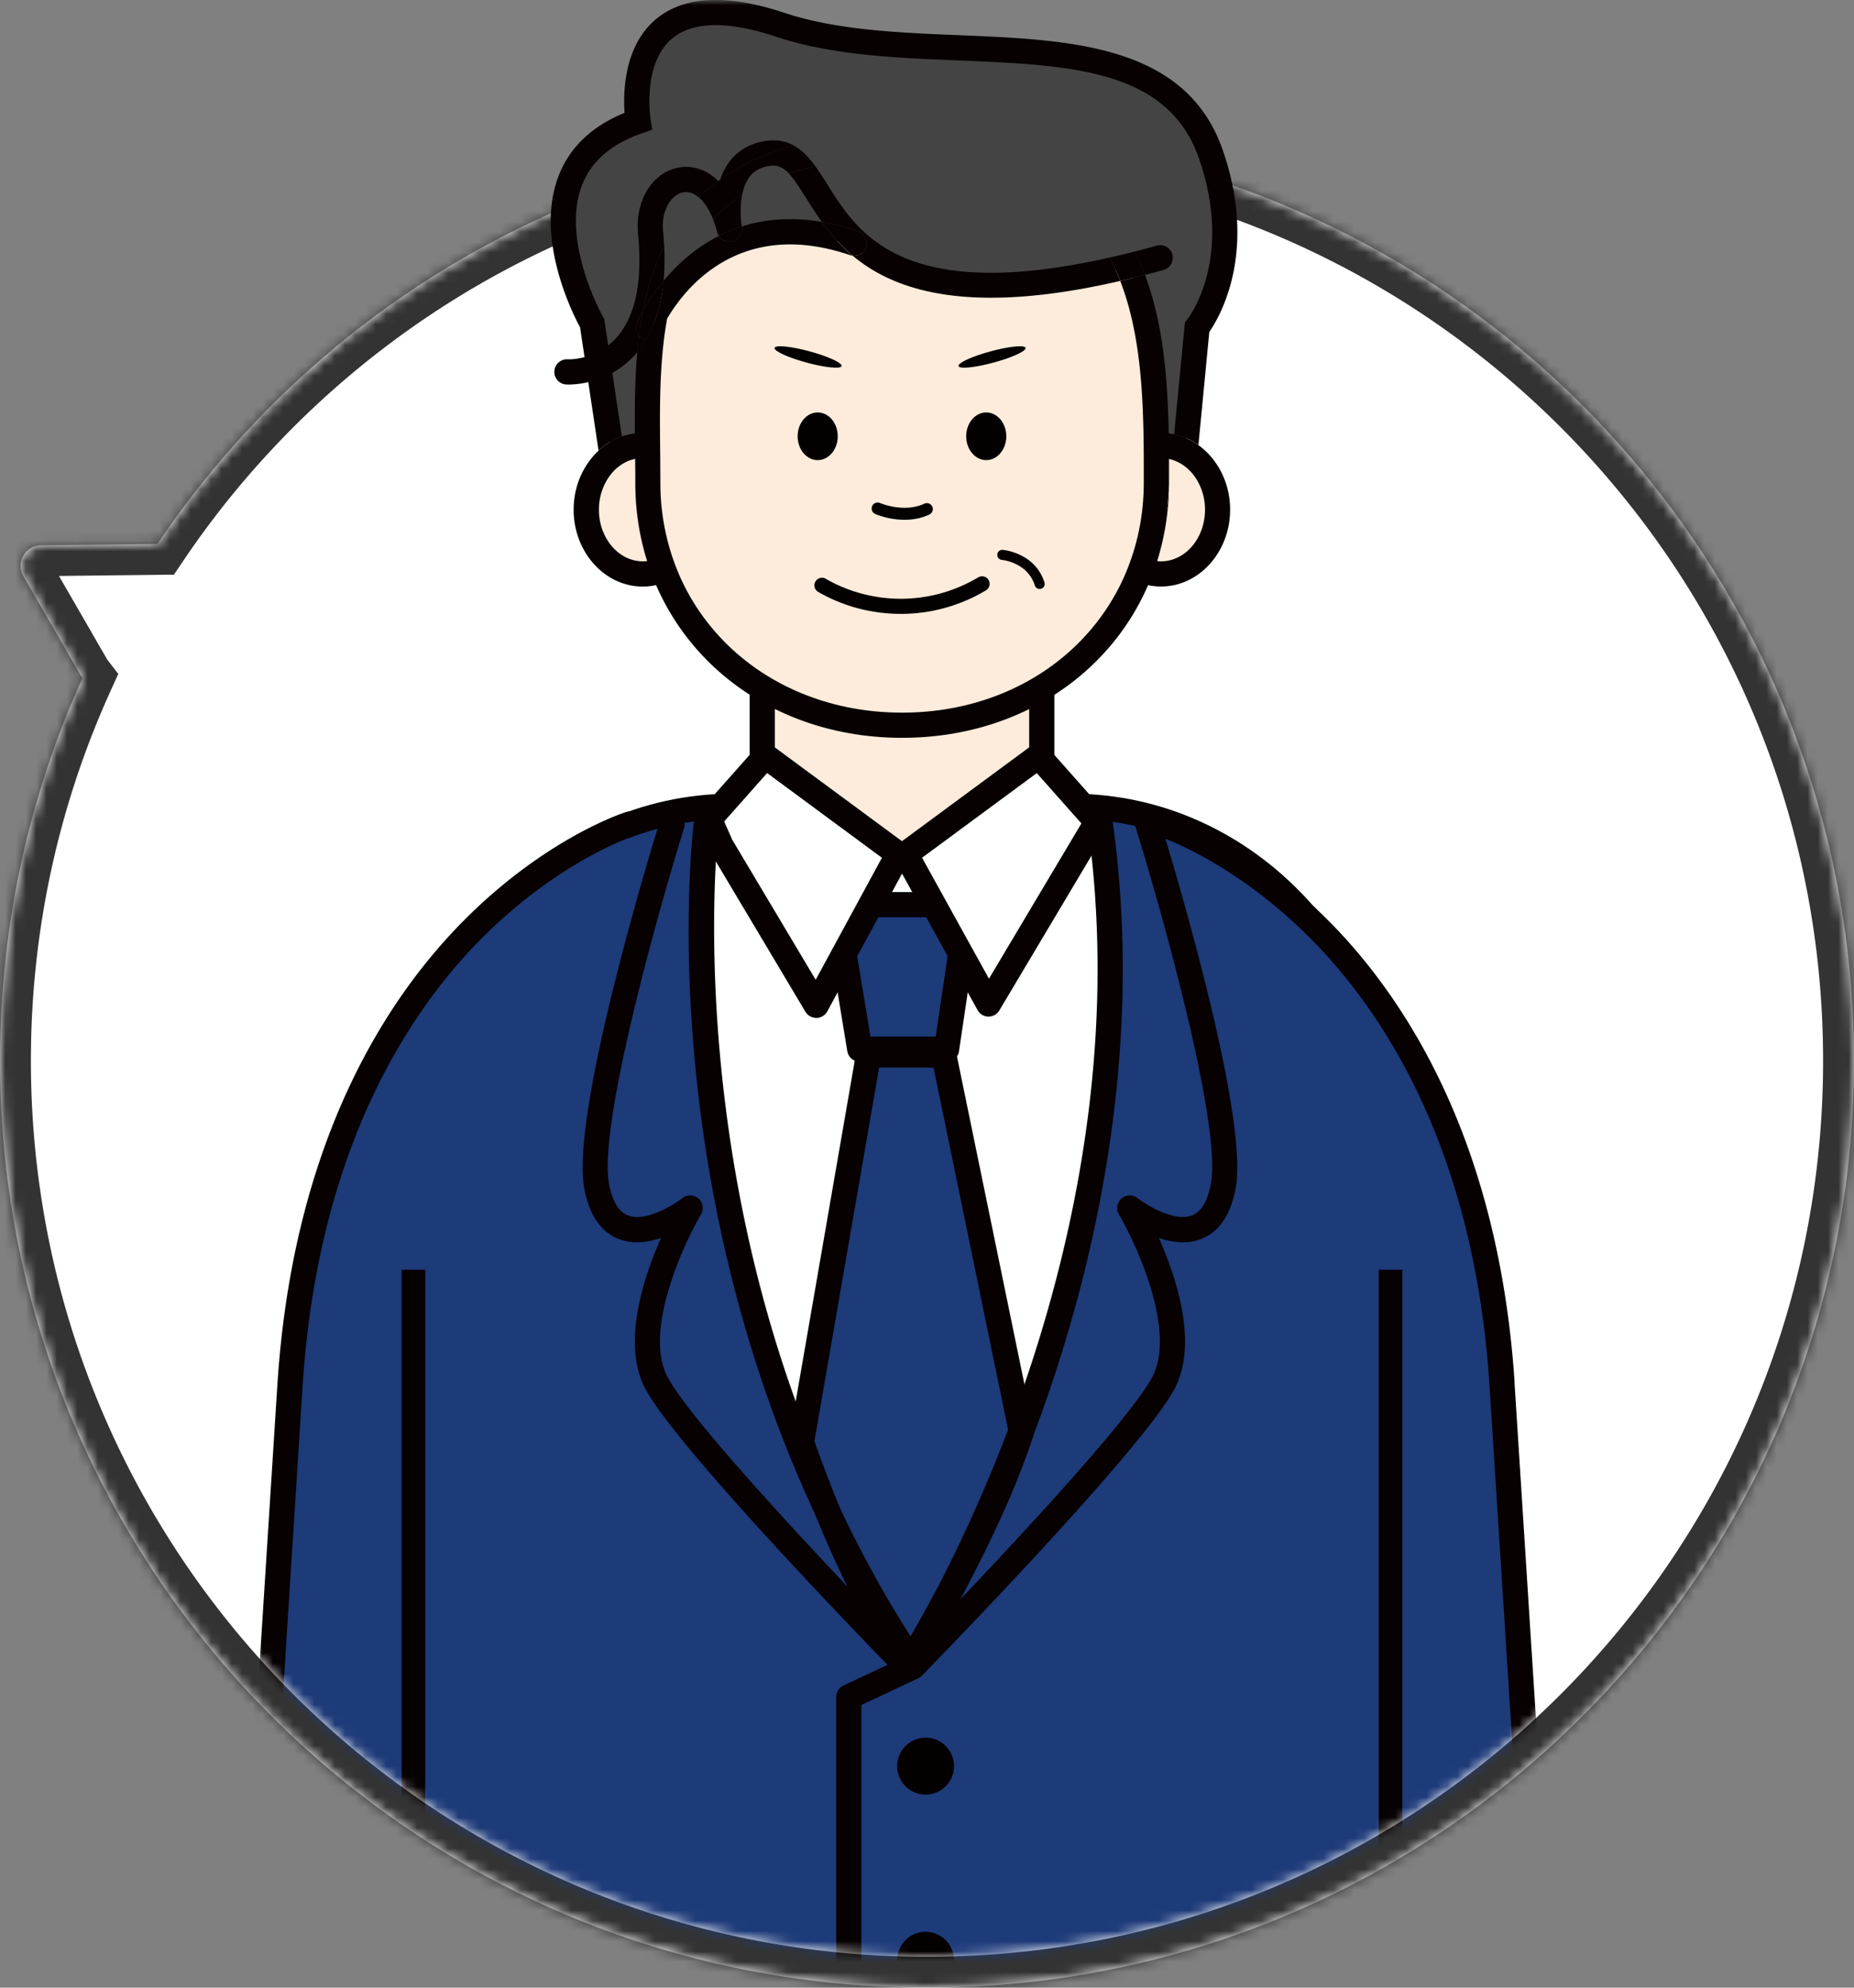 <svg width="180" height="193" viewBox="0 0 180 193" fill="none" xmlns="http://www.w3.org/2000/svg"><rect x="0" y="0" width="180" height="193" fill="#808080" stroke="none"/><mask id="path-1-inside-1_85_3544" fill="#fff"><path fill-rule="evenodd" clip-rule="evenodd" d="M90 193c49.706 0 90-40.294 90-90s-40.294-90-90-90c-31.125 0-58.56 15.8-74.721 39.816l-11.298.127c-1.53.017-2.475 1.675-1.71 3l5.58 9.665c.048.082.1.16.155.231C2.864 77.167 0 89.75 0 103c0 49.706 40.294 90 90 90z"/></mask><path fill-rule="evenodd" clip-rule="evenodd" d="M90 193c49.706 0 90-40.294 90-90s-40.294-90-90-90c-31.125 0-58.56 15.8-74.721 39.816l-11.298.127c-1.53.017-2.475 1.675-1.71 3l5.58 9.665c.048.082.1.16.155.231C2.864 77.167 0 89.75 0 103c0 49.706 40.294 90 90 90z" fill="#fff"/><path d="M15.279 52.816l.033 3 1.576-.018.88-1.307-2.49-1.675zm-11.298.127l-.034-3 .034 3zm-1.71 3l2.598-1.5-2.598 1.5zm5.58 9.665l-2.598 1.5 2.598-1.5zm.155.231l2.732 1.24.746-1.644-1.104-1.43-2.374 1.834zM177 103c0 48.049-38.951 87-87 87v6c51.362 0 93-41.638 93-93h-6zM90 16c48.049 0 87 38.951 87 87h6c0-51.362-41.638-93-93-93v6zM17.768 54.491C33.396 31.268 59.915 16 90 16v-6c-32.165 0-60.515 16.332-77.21 41.142l4.978 3.35zM4.014 55.943l11.298-.127-.067-6-11.298.127.067 6zm.855-1.5a1 1 0 01-.855 1.5l-.067-6c-3.824.043-6.186 4.188-4.274 7.5l5.196-3zm5.58 9.665l-5.58-9.665-5.196 3 5.58 9.665 5.196-3zm-.069-.103c.027.035.05.07.07.103l-5.197 3c.114.198.24.386.379.565l4.748-3.668zM3 103c0-12.815 2.769-24.975 7.738-35.92L5.274 64.6C-.04 76.308-3 89.312-3 103h6zm87 87c-48.049 0-87-38.951-87-87h-6c0 51.362 41.638 93 93 93v-6z" fill="#333" mask="url(#path-1-inside-1_85_3544)"/><mask id="mask0_85_3544" style="mask-type:alpha" maskUnits="userSpaceOnUse" x="0" y="0" width="177" height="190"><path fill-rule="evenodd" clip-rule="evenodd" d="M160 0H0v95h3.363A88.1 88.1 0 003 103c0 48.049 38.951 87 87 87s87-38.951 87-87c0-19.35-6.317-37.223-17-51.672V0z" fill="#D9D9D9"/></mask><g mask="url(#mask0_85_3544)"><path d="M87.095 103.904s-7.742-48.89-43.972-10.348L40.125 221.88h95.066V119.923s-8.138-35.71-28.45-41.219L87.095 103.9v.005z" fill="#1D3A79"/><path d="M41.284 111.384c0-17.573 13.376-31.866 29.824-31.866h32.934c16.442 0 29.823 14.293 29.823 31.866v11.897h2.294v-11.897c0-18.92-14.408-34.317-32.117-34.317H71.108c-17.71 0-32.118 15.396-32.118 34.317v11.897h2.294v-11.897z" fill="#070102"/><path d="M101.141 65.058H74.003v22.65h27.138v-22.65z" fill="#FDECDB"/><path d="M102.364 88.934H72.78V63.833h29.584v25.101zm-27.138-2.45h24.693v-20.2H75.226v20.2z" fill="#070102"/><path d="M117.565 14.996C112.493.345 90.573 7.335 75.774 2.418 59.496-2.989 61.951 11.78 61.951 11.78c-13.112 4.49-4.46 19.612-4.46 19.612l2.5 16.647 54.526 1.48 1.707-17.73s5.003-6.2 1.34-16.788v-.005z" fill="#454444"/><path d="M62.906 46.873c0-13.956-2.181-32.72 24.683-32.72 24.811 0 24.684 18.76 24.684 32.72 0 13.96-11.053 23.543-24.684 23.543-13.63 0-24.683-9.588-24.683-23.543z" fill="#FDECDB"/><path d="M63.596 28.74s8.74-8.95 18.041-5.195c9.302 3.755 10.53 6.946 30.425 1.608 0 0 2.998-15.352-19.895-14.52-22.893.834-30.591 2.506-28.576 18.108h.005z" fill="#454444"/><path d="M112.723 55.73c3.033 0 5.492-2.794 5.492-6.24s-2.459-6.24-5.492-6.24c-3.034 0-5.493 2.794-5.493 6.24s2.459 6.24 5.493 6.24zm-50.306 0c3.033 0 5.492-2.794 5.492-6.24s-2.459-6.24-5.492-6.24c-3.034 0-5.492 2.794-5.492 6.24s2.459 6.24 5.492 6.24z" fill="#FDECDB"/><path d="M60.377 42.377l-1.711-11.396-.113-.201c-.039-.074-4.113-7.323-2.064-12.75.89-2.353 2.861-4.068 5.86-5.093l.977-.338-.166-1.024c-.01-.054-.826-5.333 2.054-7.799 2-1.71 5.424-1.78 10.173-.2 5.394 1.793 11.615 2.048 17.631 2.293 10.936.451 20.384.838 23.387 9.524 3.375 9.755-.953 15.387-1.134 15.617l-.23.284-1.047 10.863a6.332 6.332 0 012.358 1.054l1.056-10.98c1.012-1.461 4.729-7.76 1.311-17.642-3.551-10.264-14.761-10.725-25.598-11.17-5.85-.24-11.895-.49-16.961-2.172-5.625-1.868-9.84-1.642-12.54.671-3.042 2.613-3.12 7.044-2.983 9.04-3.214 1.313-5.38 3.396-6.437 6.21-2.264 6.014 1.39 13.274 2.118 14.617l1.795 11.975a6.606 6.606 0 012.264-1.387v.004zm53.001 7.029c.064-.632.093-1.274.108-1.926l-.186 1.917.078.01z" fill="#070102"/><path d="M84.973 49.907a.587.587 0 01-.298-.765.579.579 0 01.763-.3c.024.01 2.328.991 4.303.065a.582.582 0 01.685.147.585.585 0 01-.196.907c-2.455 1.151-5.145 0-5.257-.054zm-5.585-5.231c1.075 0 1.946-1.036 1.946-2.314 0-1.277-.871-2.313-1.946-2.313s-1.947 1.036-1.947 2.313c0 1.278.872 2.314 1.947 2.314zm16.364 0c1.075 0 1.946-1.036 1.946-2.314 0-1.277-.871-2.313-1.946-2.313s-1.947 1.036-1.947 2.313c0 1.278.872 2.314 1.947 2.314zm-8.305 14.931c-2.768 0-5.536-.71-8.01-2.132a.732.732 0 01-.27-1.005.735.735 0 011.003-.27 14.637 14.637 0 0014.638-.044l.171-.098a.73.73 0 011.003.265.736.736 0 01-.264 1.005l-.172.098a16.056 16.056 0 01-8.094 2.181h-.005zm13.484-2.421a.485.485 0 01-.464-.343c-.7-2.216-3.096-2.466-3.199-2.476a.49.49 0 01-.44-.534.482.482 0 01.528-.441c.127.01 3.145.313 4.045 3.156a.49.49 0 01-.465.643l-.005-.005zM81.709 35.545c.081-.3-1.31-.94-3.106-1.428-1.796-.487-3.318-.64-3.399-.339-.081.3 1.309.94 3.105 1.428 1.797.487 3.319.64 3.4.339zm14.754-.338c1.797-.488 3.187-1.127 3.106-1.427-.082-.3-1.604-.15-3.4.339-1.796.487-3.186 1.127-3.105 1.427.081.3 1.603.149 3.4-.34z" fill="#040000"/><path d="M69.929 17.427c-.068.05-.132.099-.2.148.039.039.078.068.112.108.025-.084.054-.167.083-.25l.005-.006zm2.118 1.515a15.27 15.27 0 00-2.593 2.088l-.234.25c.156.387.293.814.415 1.274.035.128.093.246.162.353.69-.352 1.428-.661 2.22-.911-.03-.187-.244-1.633.03-3.05v-.004zm2.249-5.25c-1.535.24-2.743.966-3.58 2.152a6.092 6.092 0 00-.782 1.578c2-1.446 4.367-2.539 7.145-3.284-.768-.426-1.668-.622-2.778-.446h-.005z" fill="#070102"/><path d="M61.84 31.314c.01-.024.2-.465.592-1.152.425-2.205 1.07-4.323 2.049-6.289-.025-.46-.054-.93-.103-1.411-.205-2.113.836-3.583 1.956-3.784.524-.094 1.042.093 1.521.5a16.928 16.928 0 011.878-1.608c-1.213-1.191-2.611-1.52-3.824-1.304-2.573.456-4.275 3.225-3.962 6.436.46 4.75-.293 8.196-2.235 10.235-1.956 2.049-4.475 1.956-4.597 1.95a1.225 1.225 0 00-1.291 1.148 1.22 1.22 0 001.144 1.299c.02 0 .103.005.235.005.86 0 3.85-.192 6.24-2.667.152-.157.304-.323.446-.495.049-.53.102-1.059.166-1.583a1.226 1.226 0 01-.21-1.275l-.005-.005zm45.879-6.304c-20.1 4.53-24.433-2.377-27.363-7.053a34.683 34.683 0 00-1.184-1.8c-.91.192-1.77.422-2.592.687.484.51 1.003 1.299 1.702 2.416.445.711.934 1.49 1.507 2.285 1.115.19 2.288.485 3.526.907.64.215.983.911.763 1.553a1.22 1.22 0 01-1.291.824c4.113 3.446 11.336 5.823 25.974 2.45a19.71 19.71 0 00-.675-1.563c-.117-.245-.249-.47-.376-.706h.009zm6.104-.308a1.224 1.224 0 00-1.506-.853c-.734.206-1.448.392-2.147.573.039.079.083.152.122.23.323.667.611 1.349.87 2.045a83.207 83.207 0 001.805-.486 1.227 1.227 0 00.851-1.51h.005z" fill="#070102"/><path d="M64.48 23.873c-.977 1.96-1.623 4.083-2.048 6.289a19.798 19.798 0 012-2.882 24.38 24.38 0 00.054-3.402l-.005-.005zm45.695.549a83.15 83.15 0 01-2.456.589c.128.235.26.465.377.705.245.51.465 1.035.675 1.564.778-.181 1.58-.377 2.401-.588a23.365 23.365 0 00-.87-2.044c-.039-.079-.083-.152-.122-.23l-.005.004zm-47.68 8.495a1.241 1.241 0 01-.445-.329 42.252 42.252 0 00-.166 1.584c.308-.368.582-.765.836-1.187a1.194 1.194 0 01-.225-.068zM69.22 21.28c.078-.083.151-.167.234-.25.768-.78 1.639-1.47 2.593-2.088.117-.598.318-1.191.665-1.681.45-.638 1.09-1.01 1.96-1.147.764-.118 1.312.093 1.908.725a25.619 25.619 0 012.592-.686c-.611-.843-1.281-1.564-2.098-2.02-2.778.745-5.145 1.843-7.145 3.285a3.85 3.85 0 00-.083.25c-.04-.04-.079-.07-.113-.108a17.862 17.862 0 00-1.878 1.607c.519.446.993 1.162 1.365 2.103v.01z" fill="#070102"/><path d="M116.352 43.22a6.295 6.295 0 00-2.358-1.053 4.535 4.535 0 00-.528-.089c-.093-5.19-.509-10.592-2.303-15.381-.822.21-1.619.407-2.402.588 1.771 4.554 2.172 9.867 2.26 14.994.014.873.024 1.74.024 2.603v1.995c0 2.304-.332 4.505-.958 6.564-.25.823-.543 1.627-.881 2.406-3.492 8-11.64 13.348-21.626 13.348-9.987 0-18.15-5.358-21.637-13.372-.337-.78-.63-1.588-.88-2.417a22.668 22.668 0 01-.95-6.534c0-.647-.004-1.313-.009-1.98 0-.324-.005-.647-.01-.975l-.014-1.647c-.03-3.765.024-7.691.69-11.333 1.775-3.015 7.1-9.784 17.748-6.167.083.03.17.05.259.06-1.242-1.04-2.2-2.177-2.998-3.285-3.003-.51-5.585-.25-7.771.451v.03a1.226 1.226 0 01-.935 1.42 1.21 1.21 0 01-1.29-.533 16.387 16.387 0 00-3.145 2.107 18.527 18.527 0 00-2.226 2.26c-.21 2.255-.782 4.162-1.707 5.706a9.372 9.372 0 01-.836 1.186c-.23 2.627-.254 5.304-.235 7.911-.435.054-.86.157-1.266.3a6.605 6.605 0 00-2.265 1.386c-1.472 1.373-2.41 3.427-2.41 5.72 0 4.118 3.012 7.466 6.714 7.466.44 0 .87-.049 1.291-.142 3.854 8.887 12.853 14.828 23.887 14.828 11.033 0 20.027-5.936 23.881-14.823.406.083.821.132 1.247.132 3.702 0 6.715-3.348 6.715-7.465 0-2.627-1.233-4.941-3.086-6.27l.01.005zM62.417 54.505c-2.353 0-4.27-2.25-4.27-5.014 0-.829.176-1.608.48-2.3.454-1.033 1.208-1.862 2.122-2.318.289-.147.597-.25.915-.313.01.784.014 1.559.014 2.313 0 2.677.401 5.23 1.15 7.608a3.943 3.943 0 01-.416.024h.005zm50.306 0c-.127 0-.25-.01-.377-.024a24.907 24.907 0 001.027-5.073l-.078-.01.186-1.917c0-.2.014-.402.014-.608v-2.308c.088.02.177.044.265.068.914.27 1.716.883 2.288 1.726a5.55 5.55 0 01.944 3.132c0 2.764-1.917 5.014-4.269 5.014z" fill="#070102"/><path d="M71.088 23.442a1.226 1.226 0 00.934-1.421v-.03a15.36 15.36 0 00-2.22.912 1.21 1.21 0 001.29.534l-.004.005zm12.995.564a1.228 1.228 0 00-.763-1.554 22.954 22.954 0 00-3.526-.907c.797 1.103 1.755 2.24 2.998 3.284a1.22 1.22 0 001.29-.823zM61.84 31.314c-.186.446-.088.931.21 1.275.103-.82.225-1.628.382-2.427a13.85 13.85 0 00-.592 1.152z" fill="#070102"/><path d="M62.05 32.588c.117.138.264.25.445.329.074.03.152.054.225.068.93-1.549 1.502-3.45 1.707-5.705a20.477 20.477 0 00-2 2.882 39.17 39.17 0 00-.382 2.426h.005z" fill="#070102"/><path d="M61.14 80.023s-29.97 9.51-32.963 54.233l-4.954 77.707s1.873 5.701 18.355 5.368M112.86 80.023s29.97 9.51 32.963 54.233l4.954 77.707s-1.873 5.701-18.355 5.368" fill="#1D3A79"/><path d="M68.55 80.175s-5.326 42.969 19.895 81.016c0 0 24.39-37.464 18.399-81.016l-19.303 2.103-18.991-2.103z" fill="#fff"/><path d="M91.898 101.87h-8.427l-2.308-14.034H93.98l-2.083 14.034z" fill="#1D3A79"/><path d="M91.898 103.095h-8.427a1.23 1.23 0 01-1.208-1.024l-2.308-14.034a1.233 1.233 0 01.274-.99c.23-.274.572-.431.934-.431h12.819a1.23 1.23 0 011.208 1.407l-2.08 14.033a1.218 1.218 0 01-1.207 1.044l-.005-.005zm-7.39-2.45h6.339l1.716-11.583h-9.962l1.907 11.583z" fill="#070102"/><path d="M74.311 73.415l-5.673 6.392L79.246 97.61l7.967-14.676-12.902-9.519z" fill="#fff"/><path d="M79.246 98.836c-.43 0-.827-.226-1.052-.598L67.586 80.435a1.22 1.22 0 01.137-1.442l5.674-6.391a1.216 1.216 0 011.638-.172l12.902 9.52c.494.362.64 1.034.347 1.573l-7.962 14.676a1.23 1.23 0 01-1.052.642h-.024v-.005zm-9.102-18.887l9.048 15.186 6.431-11.848-11.146-8.225-4.333 4.887z" fill="#070102"/><path d="M100.833 73.415l5.669 6.392-10.52 17.68-8.05-14.553 12.901-9.519z" fill="#fff"/><path d="M95.982 98.713h-.02a1.22 1.22 0 01-1.051-.632l-8.05-14.549a1.23 1.23 0 01.342-1.583l12.902-9.519a1.22 1.22 0 011.638.172l5.668 6.391c.353.398.411.986.137 1.442L97.024 98.11a1.22 1.22 0 01-1.052.598l.01.005zm-6.46-15.426l6.494 11.745 8.975-15.078-4.334-4.887-11.136 8.22zm-1.448 79.796a1.23 1.23 0 01-.876-.368c-.865-.882-21.22-21.719-24.512-27.807-2.348-4.343-.26-10.75 1.491-14.701-1.271.427-2.719.618-4.064.113-1.75-.662-2.89-2.313-3.384-4.911-1.413-7.476 6.999-34.612 7.36-35.764a1.22 1.22 0 011.531-.803c.646.2 1.003.887.802 1.534-2.396 7.68-8.372 28.866-7.292 34.572.323 1.701.94 2.735 1.84 3.073 1.711.652 4.391-.995 5.281-1.686a1.222 1.222 0 011.8 1.593c-1.707 2.902-5.615 11.397-3.223 15.813 3.13 5.789 23.896 27.043 24.106 27.259a1.227 1.227 0 01-.875 2.083h.015z" fill="#070102"/><path d="M82.41 223.443a1.224 1.224 0 01-1.222-1.225v-57.444c0-.475.273-.907.704-1.108l6.015-2.828c1.918-1.966 20.967-21.578 23.95-27.102 2.387-4.421-1.516-12.916-3.223-15.813a1.223 1.223 0 011.805-1.588c.885.686 3.565 2.333 5.282 1.686.9-.343 1.521-1.377 1.839-3.073 1.081-5.706-4.896-26.891-7.292-34.572a1.223 1.223 0 112.333-.73c.357 1.151 8.773 28.287 7.36 35.763-.489 2.598-1.629 4.249-3.384 4.911-1.34.505-2.788.319-4.064-.113 1.75 3.951 3.839 10.358 1.491 14.701-3.291 6.088-23.646 26.925-24.512 27.807-.103.103-.22.192-.352.25l-5.512 2.588v56.665c0 .676-.548 1.225-1.223 1.225h.005z" fill="#070102"/><path d="M91.629 102.424h-7.307l-6.514 37.606s6.495 18.774 10.862 20.774c0 0 7.243-11.765 10.49-21.779l-7.531-36.606v.005z" fill="#1D3A79"/><path d="M88.675 162.034c-.171 0-.342-.034-.509-.113-4.612-2.113-10.397-18.269-11.512-21.489a1.24 1.24 0 01-.05-.613l6.515-37.606a1.223 1.223 0 011.203-1.015h7.307c.582 0 1.08.407 1.198.981l7.532 36.606c.044.206.029.426-.034.627-3.258 10.034-10.315 21.553-10.613 22.043-.23.373-.631.584-1.042.584l.005-.005zm-9.605-22.102c2.235 6.397 6.392 16.293 9.238 19.112 1.84-3.123 6.974-12.171 9.596-20.078l-7.268-35.307h-5.282l-6.284 36.278v-.005z" fill="#070102"/><path d="M89.864 174.254a2.762 2.762 0 002.758-2.765 2.76 2.76 0 00-2.758-2.764 2.76 2.76 0 00-2.759 2.764 2.762 2.762 0 002.759 2.765zm0 18.852a2.76 2.76 0 002.758-2.764 2.762 2.762 0 00-2.758-2.765 2.762 2.762 0 00-2.759 2.765 2.76 2.76 0 002.759 2.764z" fill="#040000"/><path d="M24.465 211.718l4.93-77.384c1.516-22.646 10.168-35.886 17.156-43.003 7.571-7.71 14.888-10.117 14.961-10.142.64-.206.998-.892.792-1.539a1.22 1.22 0 00-1.535-.799c-.318.103-7.874 2.564-15.86 10.652-7.322 7.416-16.385 21.19-17.96 44.669L22 211.885c-.01.156.01.313.059.46.21.638 2.391 5.931 16.926 6.211v-2.451c-11.341-.23-14.065-3.637-14.525-4.382l.005-.005zm122.581-77.546c-1.575-23.479-10.633-37.248-17.959-44.665-7.987-8.087-15.543-10.553-15.861-10.651a1.227 1.227 0 00-.743 2.338c.073.025 7.39 2.431 14.961 10.142 6.988 7.117 15.64 20.357 17.156 43.003l4.93 77.379c-.479.77-3.076 3.931-13.381 4.358v2.45c13.503-.529 15.582-5.558 15.782-6.176.049-.147.069-.304.059-.461l-4.954-77.707.01-.01z" fill="#070102"/><path d="M133.86 123.286v97.711H41.284v-97.711H38.99v98.937c0 .676.514 1.225 1.145 1.225h94.87c.636 0 1.144-.549 1.144-1.225v-98.937h-2.294.005z" fill="#070102"/><path d="M108.057 80.008a1.224 1.224 0 00-1.213-1.059h-.87l-.651 2.451h.45c4.69 37.101-12.926 69.933-17.362 77.492C67.048 125.393 69.083 88.15 69.66 81.4h1.374l-1.09-2.45h-1.39a1.22 1.22 0 00-1.212 1.073c-.054.446-1.33 11.068.489 26.533 1.677 14.274 6.441 35.454 19.602 55.311a1.22 1.22 0 001.017.549h.005c.41 0 .792-.211 1.017-.554.255-.387 6.236-9.656 11.572-24.425 4.925-13.642 10.143-34.68 7.013-57.424v-.005z" fill="#070102"/></g></svg>